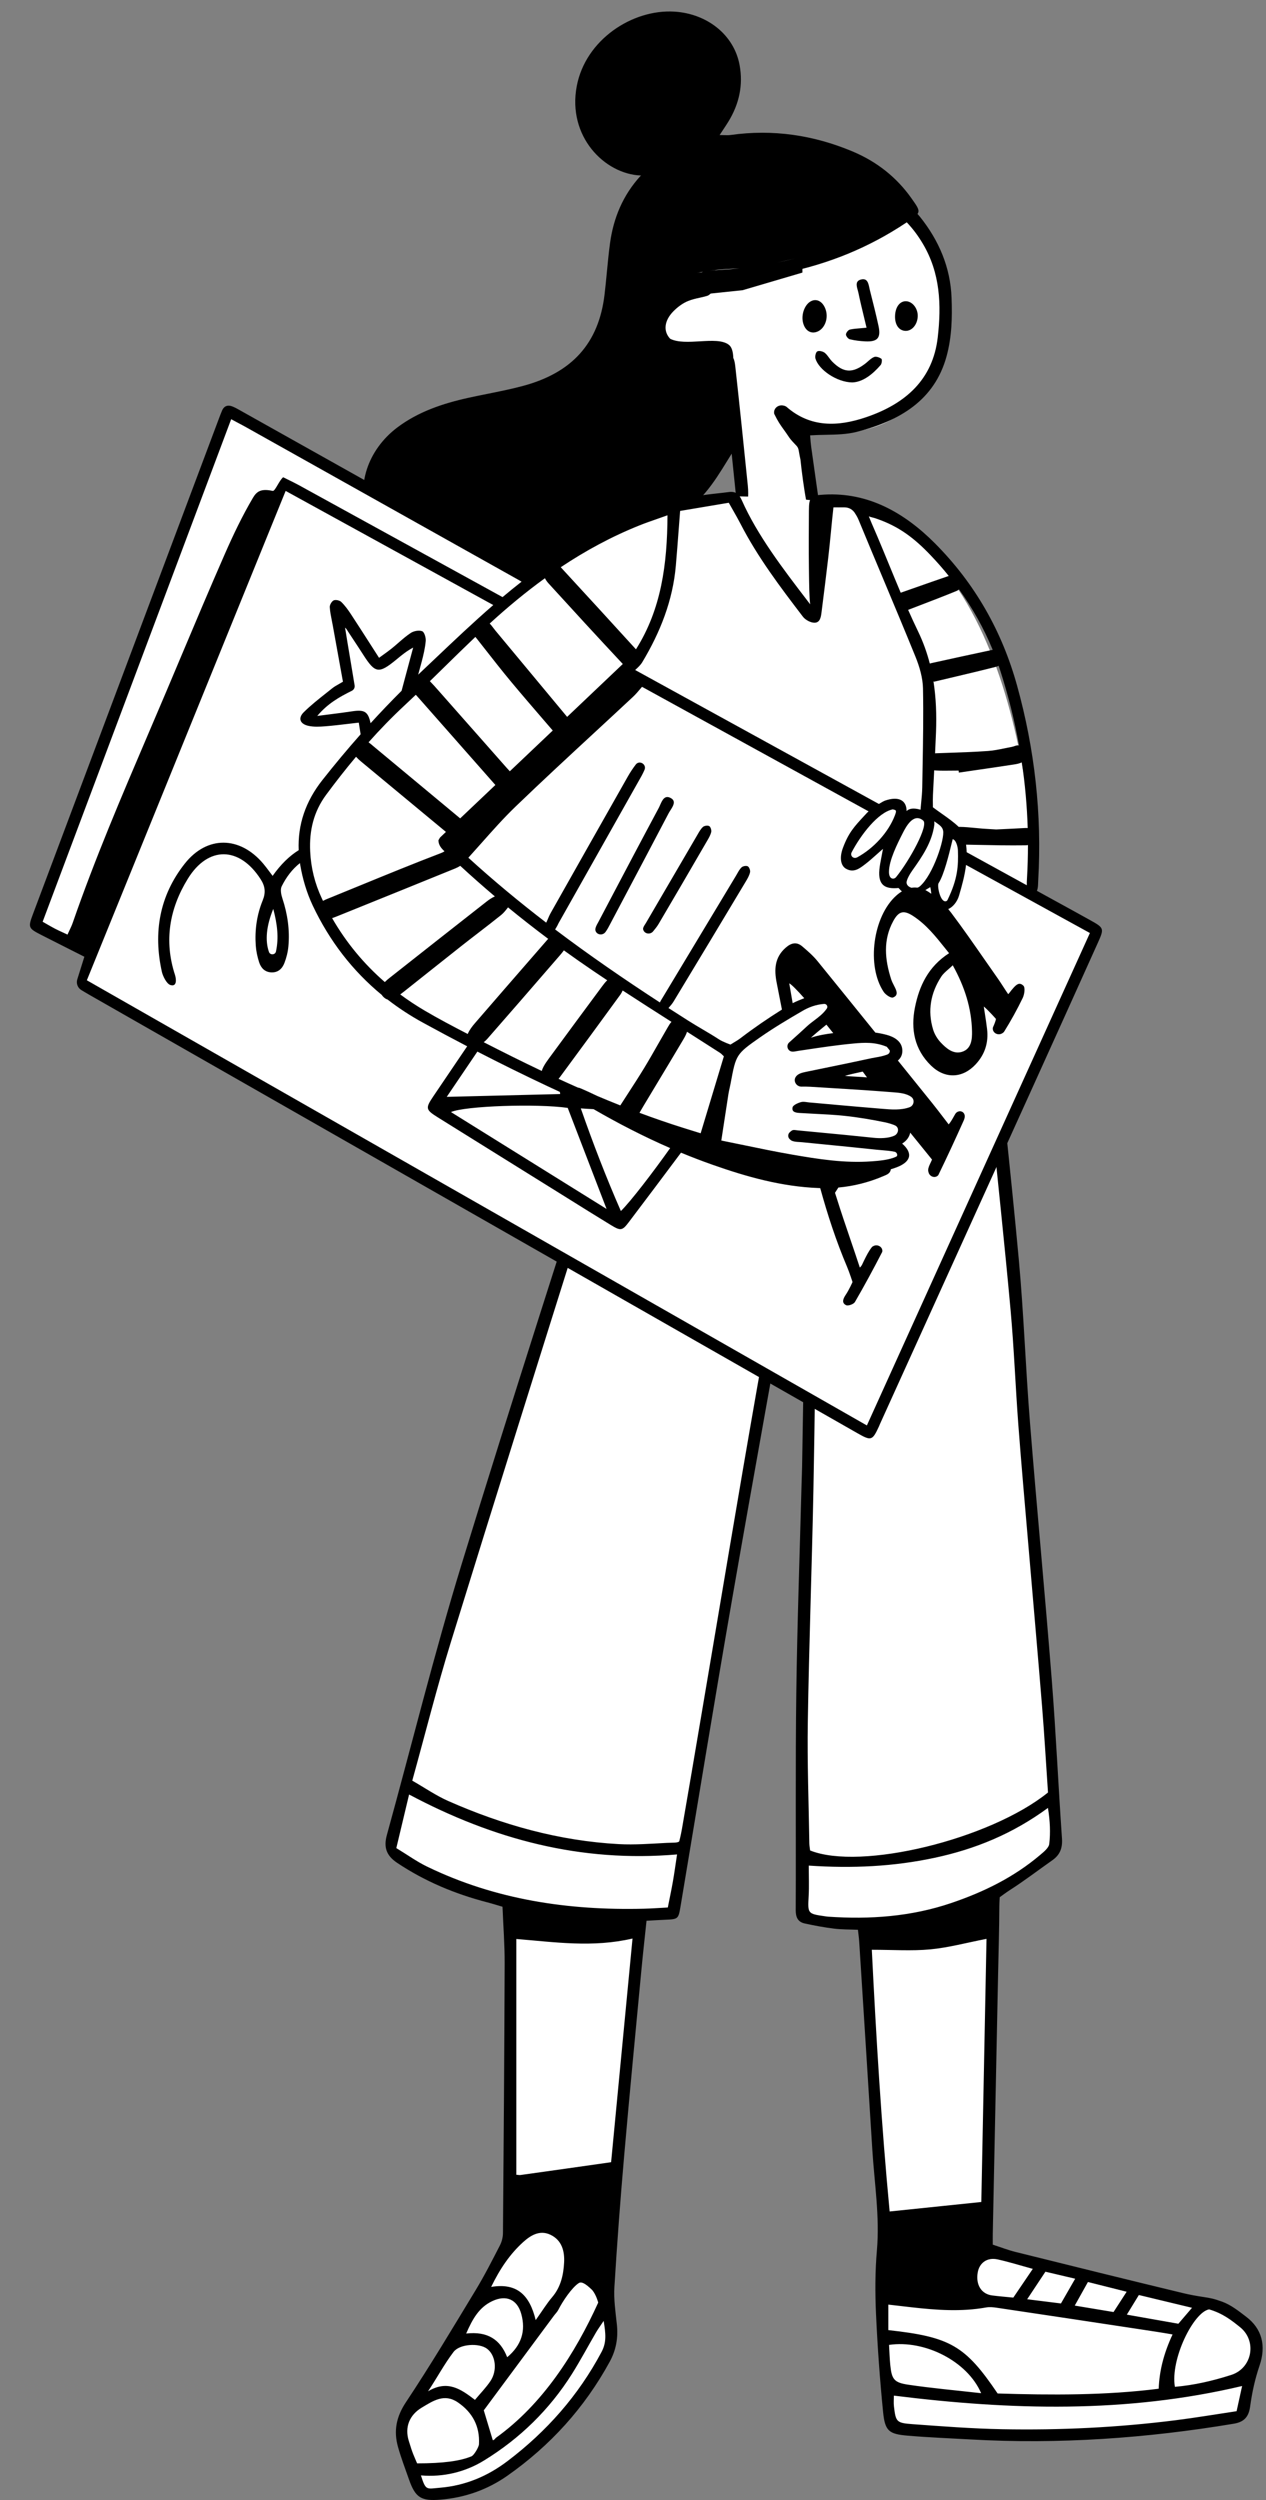 <?xml version="1.0" encoding="UTF-8"?> <svg xmlns="http://www.w3.org/2000/svg" xmlns:xlink="http://www.w3.org/1999/xlink" viewBox="21.629 12.012 480.645 948.988" fill="none" overflow="visible" width="480.645px" height="948.988px"><rect x="21.629" y="12.012" width="480.645" height="948.988" fill="#808080" stroke="none"/><g id="Master/Character/Standing"><g id="Bottom/Standing" transform="translate(39 389) scale(1 1)"><g id="Bottom/Standing/Short pants"><path id="Fill" fill-rule="evenodd" clip-rule="evenodd" d="M230.43 -7.081L203.423 78.457L179.429 155.105L150.739 250.233L135.458 304.148L131 322.274L132.924 327.458L176.724 345.618L175.985 403.696V447.088V473.939L137.091 538.393L134.375 546.648L142.277 570L157.67 569.221L193.035 545.622L214.068 515.939V499.117L215.585 464.473L225.787 351.147L237.9 348.896L256.815 239.09L280.355 106.656L287.174 70.574L290.606 72.578V102.196L287.174 350.131L311.921 354.026L314.65 417.376L318.985 475.686L318.022 502.345L320.209 543.242L332.311 545.126L390.794 547.531L454.404 539.962L461 514.258L455.939 505.741L432.921 495.095L391.654 485.26L357.254 476.745L358.779 424.326L359.618 341.424L384.712 323.117L378.685 250.233L369.163 136.362L357.254 -7.081C357.254 -7.081 310.985 -8 287.174 -8C263.364 -8 230.43 -7.081 230.43 -7.081Z" fill="white"></path><path id="Stroke" fill-rule="evenodd" clip-rule="evenodd" d="M379.53 485.337C377.238 488.794 375.131 491.974 372.599 495.796C377.443 496.399 381.268 496.876 385.427 497.394C387.204 494.301 388.895 491.358 390.827 487.997C386.526 486.985 383.108 486.18 379.53 485.337V485.337ZM410.373 492.946C404.868 491.562 400.38 490.433 395.668 489.248C393.902 492.409 392.407 495.088 390.666 498.203C396.142 499.111 400.744 499.875 405.391 500.647C407.028 498.117 408.441 495.931 410.373 492.946V492.946ZM435.185 499.036C427.963 497.3 421.556 495.76 415.007 494.186C413.466 496.7 412.125 498.889 410.442 501.636C417.45 502.874 423.717 503.981 430.004 505.091C431.66 503.157 433.111 501.46 435.185 499.036V499.036ZM374.739 484.263C369.696 482.888 365.558 481.581 361.335 480.662C357.44 479.813 354.464 481.952 353.83 485.625C353.023 490.294 355.206 493.824 359.305 494.351C361.909 494.685 364.529 494.891 367.338 495.174C369.724 491.658 372.026 488.262 374.739 484.263V484.263ZM159.617 508.815C167.733 507.881 172.565 511.07 175.187 517.803C180.605 513.276 182.312 507.807 180.532 501.387C178.986 495.809 174.77 494.033 169.535 496.495C164.593 498.82 162.091 503.112 159.617 508.815V508.815ZM162.947 533.991C164.974 531.566 167.106 529.393 168.787 526.918C171.563 522.833 170.822 517.01 167.495 514.55C164.497 512.331 157.156 512.721 154.818 515.793C151.233 520.506 148.439 525.817 145.131 530.74C152.561 526.292 157.634 529.928 162.947 533.991V533.991ZM355.132 531.457C349.895 519.319 333.761 511.144 320.163 513.118C320.311 515.636 320.37 518.223 320.632 520.79C321.174 526.105 322.006 527.418 327.39 528.223C336.325 529.557 345.343 530.347 355.132 531.457V531.457ZM142.437 562.658C144.316 568.604 144.546 567.773 149.731 567.338C159.291 566.536 167.758 562.954 175.304 557.234C190.156 545.977 202.221 532.335 211.007 515.801C212.987 512.078 212.583 508.791 211.811 504.007C210.434 506.083 209.595 507.22 208.888 508.434C205.838 513.67 202.997 519.032 199.769 524.155C191.244 537.681 180.05 548.61 166.433 556.981C159.164 561.45 150.883 563.379 142.437 562.658V562.658ZM186.012 503.711C188.575 500.104 190.23 497.385 192.27 494.993C195.541 491.157 196.546 486.555 196.796 481.842C197.022 477.564 195.967 473.381 191.594 471.305C187.526 469.374 184.025 471.589 181.267 474.084C176.213 478.656 172.418 484.276 169.1 491.113C178.746 489.517 183.654 493.99 186.012 503.711V503.711ZM140.99 558.094C150.883 558.094 157.337 557.214 161.655 555.407C162.578 555.022 164.417 551.926 164.476 550.83C164.839 544.056 162.051 538.748 156.431 534.923C151.285 531.421 147.001 534.402 142.8 536.903C137.993 539.763 136.281 544.395 137.787 549.424C139.329 554.578 139.82 555.277 140.99 558.094V558.094ZM441.678 499.639C435.792 500.647 426.91 518.511 428.683 529.04C435.994 528.412 443.069 526.764 450.077 524.521C458.058 521.966 459.953 511.645 453.428 506.397C450.232 503.826 446.933 501.183 441.678 499.639V499.639ZM169.727 549.324C170.361 549.229 170.678 548.559 170.944 548.368C188.652 535.663 200.938 516.44 209.747 497.061C209.747 497.061 209.013 494.146 207.47 492.303C204.757 489.672 203.332 489.017 202.338 489.672C199.716 491.399 196.267 496.518 194.614 499.785C194.193 500.617 193.477 501.299 192.913 502.06C184.002 514.077 175.093 526.098 166.299 537.962C167.382 541.45 168.574 545.609 169.727 549.324V549.324ZM454.203 528.726C410.085 539.182 366.239 537.885 321.998 532.375C321.998 533.563 321.849 535.053 322.024 536.503C322.718 542.305 322.963 542.763 328.992 543.204C340.338 544.034 351.701 544.907 363.069 545.124C385.096 545.543 407.079 544.479 428.952 541.721C436.628 540.753 444.262 539.462 452.11 538.29C452.875 534.793 453.541 531.751 454.203 528.726V528.726ZM289.68 331.181C289.68 335.206 289.844 338.949 289.645 342.675C289.282 349.462 289.192 349.458 295.947 350.433C296.322 350.487 296.699 350.545 297.078 350.572C312.933 351.663 328.526 350.55 343.708 345.414C356.04 341.243 367.549 335.611 377.519 327.148C378.916 325.962 380.817 324.455 380.991 322.927C381.468 318.739 381.315 314.446 380.49 309.282C367.023 319.175 352.76 324.964 337.377 328.243C321.887 331.543 306.259 332.311 289.68 331.181V331.181ZM133.094 324.538C137.314 327.102 140.864 329.669 144.749 331.553C170.752 344.162 198.456 348.258 227.077 347.549C230.063 347.475 233.045 347.248 236.168 347.087C236.875 343.497 237.55 340.363 238.1 337.207C238.666 333.956 239.108 330.684 239.677 326.944C203.148 330.083 169.971 321.219 137.941 304.197C136.39 310.706 134.832 317.244 133.094 324.538V324.538ZM319.892 507.509C343.434 510.102 349.082 513.389 361.382 531.561C381.751 532.198 402.353 532.312 422.532 529.759C422.813 522.68 424.543 516.178 427.802 509.153C423.923 508.467 419.348 507.786 415.615 507.217C397.422 504.451 379.222 501.719 361.019 499.01C359.714 498.816 358.325 498.673 357.046 498.904C347.593 500.609 338.16 499.912 328.722 498.843C325.806 498.513 322.89 498.171 319.892 497.825V507.509ZM214.64 443.773C217.32 415.792 220.017 387.608 222.769 358.865C207.675 362.394 193.223 360.226 178.652 359.04V448.541C179.936 448.679 179.936 448.679 180.435 448.61C191.679 447.046 202.916 445.44 214.64 443.773V443.773ZM313.619 363.131C315.286 396.619 317.252 429.487 320.388 462.48C332.388 461.237 343.6 460.074 355.193 458.873C355.857 425.3 356.511 392.168 357.165 358.992C349.514 360.475 342.709 362.334 335.791 362.983C328.696 363.649 321.49 363.131 313.619 363.131V363.131ZM152.78 306.649C173.417 315.777 194.916 321.794 217.553 323.027C223.597 323.357 229.698 322.871 235.763 322.56C238.013 322.444 240.148 322.614 240.523 321.929C240.523 321.929 241.112 319.674 241.534 317.253C244.009 303.072 246.389 288.875 248.8 274.685C255.905 232.854 262.829 190.994 270.169 149.206C275.313 119.922 281.015 90.734 286.489 61.507C287.185 57.784 288.145 54.108 288.73 50.371C288.913 49.203 289.591 46.447 289.591 46.447C289.591 46.447 291.412 45.84 292.783 45.519C295.912 44.785 299.039 43.858 302.217 43.557C306.188 43.182 307.488 44.885 306.547 48.649C306.182 50.11 305.549 51.508 304.979 52.912C303.981 55.368 302.927 57.803 301.915 60.255C299.036 67.226 295.148 73.981 293.581 81.235C292.046 88.337 292.796 95.947 292.684 103.335C292.254 131.761 292.012 160.189 291.448 188.612C290.863 217.975 289.787 247.328 289.318 276.693C289.073 292.036 289.664 307.392 289.898 322.74C289.912 323.669 290.097 324.595 290.193 325.434C309.331 333.165 358.364 321.298 380.507 303.433C379.786 292.823 379.159 281.867 378.272 270.933C376.635 250.726 374.838 230.534 373.124 210.335C371.81 194.853 370.417 179.378 369.251 163.887C368.157 149.341 367.611 134.748 366.296 120.225C364.059 95.512 361.377 70.839 358.941 46.144C357.528 31.817 355.489 10.408 354.149 -3.927C354.078 -4.68 353.863 -5.545 354.139 -6.172C354.47 -6.924 355.217 -7.941 355.857 -7.996C356.564 -8.058 357.666 -7.324 358.032 -6.637C358.536 -5.689 358.59 -4.47 358.706 -3.353C362.071 29.059 366.43 68.518 369.411 100.964C371.3 121.523 372.006 142.187 373.649 162.771C376.257 195.446 379.371 228.081 381.946 260.757C383.524 280.774 384.419 300.844 385.813 320.877C386.066 324.508 385.071 327.105 382.163 329.148C376.739 332.958 371.469 337.005 365.888 340.568C364.691 341.334 362.178 343.192 362.178 343.192C362.178 343.192 362.04 345.242 362.032 346.823C361.994 355.349 361.737 363.875 361.561 372.4C360.889 405.177 360.214 437.955 359.544 470.732C359.517 472.034 359.54 473.338 359.54 475.074C362.546 476.046 365.347 477.136 368.239 477.856C389.415 483.124 410.6 488.356 431.812 493.476C434.383 494.095 436.987 494.562 439.576 494.948C442.138 495.329 443.499 495.587 446.585 496.703C449.988 497.933 452.896 500.27 455.777 502.461C461.722 506.981 463.43 513.397 460.803 521.05C459.077 526.08 457.964 531.283 457.246 536.551C456.686 540.657 454.767 542.414 451.028 543.039C417.942 548.558 384.676 550.915 351.149 549.012C343.187 548.561 335.213 548.256 327.271 547.579C320.133 546.972 318.623 545.851 317.905 538.647C316.671 526.258 315.781 513.822 315.215 501.385C314.85 493.347 314.857 485.286 315.551 477.271C316.67 464.355 314.592 451.649 313.801 438.86C312.177 412.575 310.497 386.293 308.83 360.01C308.747 358.713 308.556 357.421 308.352 355.543C305.238 355.411 302.241 355.47 299.298 355.107C295.554 354.646 291.825 353.957 288.139 353.147C285.551 352.577 284.718 350.803 284.731 348.075C284.857 320.6 284.587 293.119 284.95 265.646C285.3 239.122 286.262 212.606 286.957 186.086C287.013 184.003 287.113 181.92 287.148 179.836C287.673 148.761 288.193 117.686 288.704 86.611C288.744 84.157 288.709 81.701 287.803 79.043C287.345 80.996 286.796 82.933 286.443 84.904C277.809 133.193 269.039 181.459 260.628 229.787C253.875 268.6 247.56 307.49 241.052 346.345C240.183 351.533 240.19 351.523 235.06 351.741C232.818 351.836 230.579 351.983 228.085 352.121C227.417 358.501 226.737 364.505 226.17 370.521C223.949 394.101 221.656 417.674 219.602 441.27C218.157 457.873 216.907 474.497 215.891 491.133C215.604 495.815 216.306 500.583 216.818 505.283C217.371 510.351 216.572 515.009 214.103 519.527C204.563 536.988 191.554 551.342 175.3 562.758C167.702 568.094 159.176 571.107 149.866 571.871C142.56 572.471 140.35 571.149 137.935 564.293C136.488 560.188 134.939 556.108 133.753 551.928C132.02 545.815 133.037 540.449 136.766 534.846C146.002 520.968 154.552 506.628 163.198 492.366C166.529 486.874 169.451 481.128 172.395 475.413C173.163 473.923 173.573 472.274 173.585 470.598C173.862 436.484 174.112 402.369 174.227 368.254C174.25 361.26 173.71 354.264 173.411 346.804C171.542 346.259 169.613 345.643 167.655 345.135C155.441 341.96 143.968 337.19 133.421 330.145C129.256 327.364 128.236 324.179 129.519 319.531C138.939 285.395 147.415 250.975 157.781 217.131C177.301 153.389 197.896 89.974 218.033 26.421C221.235 16.314 224.384 6.19 227.554 -3.927C227.781 -4.65 227.811 -5.516 228.245 -6.075C228.296 -6.139 228.348 -6.203 228.402 -6.264C229.507 -7.535 231.672 -7.297 232.278 -5.727C232.353 -5.532 232.391 -5.342 232.376 -5.154C232.197 -2.92 231.515 -0.699 230.827 1.46C222.274 28.352 213.583 55.2 205.123 82.12C187.918 136.864 170.705 191.604 153.778 246.433C148.533 263.425 144.202 280.699 139.149 298.937C143.936 301.676 148.161 304.606 152.78 306.649Z" fill="black"></path></g></g><g id="Head" transform="translate(195 0) scale(1 1)"><g id="Head/Bun"><path id="Path" fill-rule="evenodd" clip-rule="evenodd" d="M129.239 93.493C142.892 90.289 157.198 90.289 172.156 93.493C185.166 111.202 187.458 131.64 179.031 154.807C173.04 171.277 157.11 178.47 131.24 176.386L130.453 176.32L132.333 195.087C134.483 197.839 135.794 201.492 135.794 205.5C135.794 214.06 129.816 221 122.442 221C115.068 221 109.09 214.06 109.09 205.5C109.09 204.604 109.156 203.726 109.281 202.871L107.465 202.741L107.233 199.905C104.736 169.756 102.361 153.343 100.108 150.664C82.166 150.762 74.754 140.967 76.169 134.356C77.585 127.744 83.816 129.38 90.766 124.029L92.228 122.187C107.56 102.801 109.374 98.155 129.239 93.493Z" fill="white"></path><path id="Stroke" fill-rule="evenodd" clip-rule="evenodd" d="M45.599 44.704C48.933 27.098 66.665 15.482 82.595 16.422C95.001 17.154 105.277 25.164 107.41 36.655C108.832 44.316 107.272 51.489 103.149 58.203C102.514 59.237 101.84 60.251 101.074 61.403L101.073 61.405C100.686 61.986 100.276 62.603 99.836 63.276C100.418 63.276 100.948 63.293 101.439 63.309C102.395 63.339 103.21 63.366 104.002 63.254C120.086 60.986 135.479 63.297 150.227 69.469C159.511 73.353 167.013 79.293 172.651 87.261L172.752 87.404C174.577 89.984 175.508 91.299 175.313 92.418C175.265 92.693 175.148 92.956 174.961 93.223C175.327 93.623 175.642 93.983 175.883 94.285C183.169 103.379 187.461 113.571 187.894 125.042C188.177 132.511 188.004 139.913 186.005 147.241C181.452 163.942 168.22 171.787 151.846 175.956C148.135 176.901 144.17 176.98 140.059 177.063H140.059C138.133 177.102 136.174 177.141 134.194 177.271C134.225 177.615 134.254 177.995 134.284 178.4L134.284 178.401L134.284 178.402C134.357 179.37 134.441 180.478 134.592 181.578C135.214 186.101 135.858 190.621 136.503 195.141C136.778 197.077 137.054 199.013 137.329 200.95C137.368 201.237 137.395 201.525 137.408 201.815C137.479 203.433 137.492 205.27 135.217 205.236C134.348 205.223 132.975 203.416 132.757 202.274C131.869 197.625 131.009 191.158 130.525 186.456C130.259 185.293 130.116 184.45 130.006 183.801C129.75 182.294 129.672 181.832 128.641 180.821C128.129 180.319 126.737 178.788 126.347 178.2C125.426 176.81 124.719 175.827 124.108 174.977C122.861 173.245 122.014 172.068 120.572 169.123C120.521 168.905 120.504 168.68 120.513 168.45C120.579 166.799 122.195 165.621 123.933 165.936C124.468 166.032 124.94 166.19 125.277 166.483C134.365 174.408 144.824 173.98 155.366 170.414C170.545 165.281 180.811 155.987 182.645 140.113C184.073 127.77 183.616 115.696 177.018 104.576C175.273 101.634 173.391 99.055 170.887 96.402L170.777 96.475L170.643 96.565C156.653 105.907 141.195 112.257 124.442 115.633C118.163 116.898 111.766 117.659 105.372 118.42L105.372 118.42L105.371 118.42L105.371 118.42L105.371 118.42C103.256 118.672 101.141 118.923 99.031 119.193C97.319 119.412 95.467 119.388 93.812 118.992C92.972 118.791 91.927 117.516 91.915 116.715C91.909 116.248 92.744 115.505 93.532 115.141C86.789 116.323 80.681 118.755 79.004 124.224C78.648 125.386 78.353 126.472 78.115 127.488C79.409 126.126 80.995 124.922 82.77 123.871C85.35 122.346 88.336 121.365 91.256 120.406C91.436 120.347 91.616 120.288 91.796 120.229C92.987 119.838 94.55 119.916 95.769 120.283C96.658 120.55 97.108 121.477 97.102 122.194C97.095 122.905 95.999 124.061 95.1 124.329C94.079 124.632 93.115 124.845 92.169 125.054C90.746 125.368 89.367 125.673 87.905 126.261C85.828 127.096 83.888 128.56 82.332 130.129C78.746 133.747 78.384 137.793 81.075 140.617C83.996 142.072 88.237 141.823 92.355 141.58C96.76 141.321 101.022 141.07 103.374 142.924C104.539 143.842 104.947 145.709 105.037 147.907C105.428 148.678 105.639 149.743 105.806 151.255C107.469 166.274 109.014 181.305 110.543 196.336C110.745 198.317 110.749 200.347 110.517 202.32C110.441 202.972 109.367 203.947 108.683 203.997C107.95 204.05 106.725 203.34 106.457 202.693C106.112 201.862 106.057 200.923 106.003 199.988C105.983 199.639 105.963 199.29 105.927 198.947C105.546 195.242 105.165 191.538 104.784 187.833C104.66 186.627 104.536 185.422 104.412 184.216C104.304 184.401 104.193 184.584 104.08 184.765C103.648 185.459 103.218 186.156 102.788 186.854C100.2 191.05 97.597 195.271 94.404 199.038C80.826 215.053 69.087 220.548 52.045 228.526L52.044 228.526L52.04 228.528C48.634 230.123 45.016 231.816 41.129 233.713C32.906 237.726 17.993 241.986 8.544 241.294C5.271 241.055 1.871 240.716 -1.176 239.673C-15.358 234.82 -27.938 221.512 -33.447 208.6C-38.508 196.734 -33.735 182.726 -22.546 174.289C-14.629 168.32 -5.317 165.176 4.443 163.025C6.873 162.489 9.315 161.997 11.758 161.506L11.758 161.506L11.759 161.506L11.76 161.505C16.176 160.616 20.592 159.728 24.93 158.578C43.884 153.556 53.938 142.278 56.139 123.907C56.48 121.059 56.753 118.204 57.027 115.35L57.027 115.349L57.027 115.349L57.027 115.349V115.349C57.378 111.683 57.73 108.017 58.224 104.367C59.516 94.824 63.09 86.119 69.875 78.716C69.316 79.461 70.527 78.007 69.951 78.633L69.875 78.716C69.894 78.691 69.915 78.663 69.938 78.633C56.123 78.097 41.987 63.782 45.599 44.704ZM128.411 110.142C125.946 110.729 123.621 111.251 121.522 111.703C123.839 111.236 126.135 110.716 128.411 110.142ZM106.384 113.933L106.371 113.934L106.366 113.934C103.276 114.096 99.701 114.283 96.166 114.742C97.77 114.601 99.379 114.494 100.987 114.386L100.988 114.386C103.12 114.244 105.253 114.102 107.375 113.881C107.051 113.898 106.721 113.915 106.384 113.933Z" fill="black"></path><path id="Path 15" fill-rule="evenodd" clip-rule="evenodd" d="M114.556 115.488H84.31L76 126.623L78.467 128.855L90.766 124.029L108.557 122.171L131.268 115.488V112.539L114.556 115.488Z" fill="black"></path></g></g><g id="Body" transform="translate(28 114) scale(1 1)"><g id="Body/Drawings"><path id="Fill" fill-rule="evenodd" clip-rule="evenodd" d="M80.907 55L8 246.958L18.335 256.048L28.019 260.217L25.015 270.523L322.094 442L409 252.659L386.67 237.795C386.67 237.795 386.67 109.476 316.807 90.216C305.284 87.04 276.481 86.35 267.585 86.35C243.247 86.35 196.515 119.077 196.515 119.077L80.907 55Z" fill="white"></path><path id="Stroke" fill-rule="evenodd" clip-rule="evenodd" d="M407.328 247.19C403.181 244.881 399.019 242.598 394.857 240.315C393.449 239.542 392.04 238.769 390.632 237.996C389.516 237.383 388.401 236.77 387.286 236.157C387.336 236.075 387.375 235.994 387.401 235.915C387.7 235.018 387.731 234.026 387.762 233.042C387.771 232.744 387.78 232.447 387.797 232.153C389.228 207.105 386.483 182.5 379.79 158.34C374.055 137.631 363.762 119.494 348.567 104.242C336.891 92.523 323.17 84.844 306.629 85.757C301.407 86.046 300.767 86.485 300.733 91.956C300.694 98.299 300.644 106.96 300.733 113.305C300.74 113.818 300.747 114.382 300.754 114.98C300.807 119.276 300.882 125.356 301.226 127.419C300.861 126.941 300.495 126.463 300.128 125.983C290.857 113.873 281.158 101.205 275.25 87.877C274.175 85.453 272.826 84.461 270.318 84.792C268.916 84.978 267.507 85.133 266.099 85.289C263.173 85.612 260.247 85.936 257.376 86.528C236.406 90.86 217.696 100.23 200.273 112.424C198.656 113.556 197.058 114.712 195.48 115.889C194.855 115.44 194.155 115.064 193.461 114.691L193.461 114.691C193.199 114.55 192.938 114.41 192.682 114.267C157.057 94.29 121.428 74.323 85.797 54.358C85.553 54.221 85.309 54.081 85.064 53.942C84.046 53.361 83.024 52.778 81.946 52.336C80.201 51.62 78.725 52.008 77.926 53.89C77.499 54.891 77.115 55.91 76.732 56.928L74.871 61.887L74.844 61.957C51.943 122.958 29.041 183.959 6.151 244.965C4.227 250.095 4.362 250.386 9.296 252.906C12.912 254.752 16.537 256.582 20.297 258.479L20.313 258.487L20.327 258.494L20.331 258.496C22.074 259.375 23.846 260.269 25.66 261.187C25.182 262.71 24.721 264.184 24.262 265.648L24.226 265.764L24.216 265.797C23.801 267.12 23.389 268.435 22.971 269.772C22.485 271.322 23.125 273.003 24.517 273.841C25.663 274.531 26.767 275.192 27.884 275.829C87.299 309.745 146.716 343.655 206.134 377.565L226.541 389.212C233.662 393.276 240.783 397.341 247.904 401.406C271.684 414.981 295.465 428.556 319.258 442.108C324.415 445.046 324.841 444.844 327.322 439.493C327.402 439.321 327.473 439.145 327.544 438.968C327.608 438.808 327.673 438.647 327.745 438.489C333.912 424.888 340.08 411.287 346.248 397.686L346.328 397.51C358.947 369.686 371.566 341.862 384.177 314.033C392.941 294.693 401.683 275.343 410.396 255.98C412.923 250.367 412.856 250.268 407.328 247.19ZM191.645 118.817C191.506 118.736 191.369 118.654 191.231 118.573C190.934 118.396 190.637 118.22 190.339 118.053C173.157 108.427 155.977 98.8 138.797 89.173C121.614 79.544 104.43 69.915 87.246 60.288C86.1 59.646 84.939 59.031 83.599 58.322L83.599 58.322L83.598 58.321L83.598 58.321L83.598 58.321C82.916 57.96 82.189 57.575 81.393 57.149C62.071 108.646 42.829 159.929 23.496 211.453L9.82 247.901C10.331 248.19 10.825 248.475 11.309 248.754L11.309 248.754C12.408 249.387 13.454 249.991 14.525 250.547C15.496 251.052 16.492 251.508 17.606 252.018L17.608 252.019L17.608 252.019C18.129 252.258 18.675 252.508 19.257 252.781C19.496 252.246 19.737 251.739 19.97 251.246L19.97 251.245L19.97 251.245C20.453 250.226 20.905 249.273 21.249 248.282C29.667 223.971 39.766 200.34 49.865 176.709L49.865 176.709C52.173 171.309 54.481 165.908 56.769 160.499C58.596 156.181 60.415 151.859 62.235 147.538C67.743 134.458 73.25 121.378 78.953 108.384C82.16 101.077 85.599 93.858 89.656 86.986C91.058 84.612 92.663 83.371 97.149 84.36C97.641 84.468 98.28 83.379 99.011 82.132C99.657 81.029 100.376 79.802 101.131 79.17C101.714 79.463 102.319 79.759 102.936 80.061C104.31 80.732 105.744 81.433 107.143 82.201C124.338 91.649 141.532 101.099 158.726 110.549C167.293 115.258 175.861 119.966 184.428 124.675C186.798 122.681 189.2 120.726 191.645 118.817ZM180.904 127.685L102.078 84.36L96.745 97.485C73.254 155.301 49.975 212.595 26.603 270.12L192.495 364.781L322.746 439.104C351.093 376.523 379.16 314.56 407.416 252.182C399.46 247.81 391.506 243.438 383.553 239.067C375.832 234.823 368.112 230.579 360.392 226.336C359.925 230.27 358.86 234.135 357.735 237.97C357.027 240.382 355.366 242.345 353.631 243.098C354.015 243.549 354.384 244.009 354.736 244.476C359.167 250.37 363.38 256.429 367.592 262.488C369.256 264.88 370.919 267.272 372.595 269.654C373.149 270.441 373.797 271.443 374.458 272.463L374.459 272.466C375.124 273.493 375.8 274.538 376.403 275.399C376.606 275.201 376.758 275.024 376.884 274.857C377.399 274.175 377.919 273.495 378.506 272.873C379.557 271.762 380.653 270.708 382.172 272.18C382.927 272.912 382.56 275.499 381.903 276.852C379.794 281.212 377.44 285.471 374.879 289.581C374.663 289.925 374.3 290.179 373.864 290.388C372.376 291.1 370.521 290.082 370.547 288.433C370.55 288.215 370.587 288.014 370.671 287.837C371.027 287.081 371.713 285.397 371.74 284.778C371.74 284.778 369.116 281.764 367.13 280.071C367.26 280.956 367.398 281.841 367.535 282.725C367.841 284.695 368.147 286.664 368.379 288.643C368.977 293.747 367.579 298.235 364.044 302.033C359.048 307.399 352.392 307.641 347.096 302.5C340.784 296.37 339.361 288.66 340.99 280.462C342.611 272.31 346.015 264.957 353.954 259.841C353.466 259.236 352.982 258.63 352.5 258.025C348.841 253.44 345.25 248.94 340.303 245.719C336.711 243.38 334.811 243.874 332.755 247.653C328.848 254.824 329.564 262.241 331.943 269.673C332.219 270.535 332.64 271.356 333.056 272.167L333.056 272.168L333.135 272.322C333.952 273.921 334.921 275.82 332.67 276.654C331.838 276.961 329.86 275.622 329.138 274.544C322.5 264.645 325.058 245.775 333.959 237.926C334.648 237.318 335.352 236.795 336.069 236.364C335.975 236.306 335.883 236.244 335.793 236.178C335.72 236.125 335.489 235.868 335.262 235.617C335.02 235.348 334.783 235.086 334.755 235.089C329.715 235.567 326.946 234.127 327.487 228.155C327.626 226.625 327.922 225.109 328.277 223.291C328.458 222.363 328.655 221.356 328.854 220.228C327.987 220.983 327.203 221.685 326.468 222.343C324.94 223.71 323.625 224.887 322.228 225.955C322.16 226.008 322.091 226.06 322.023 226.112C319.935 227.714 317.723 229.412 314.849 227.8C312.783 226.644 312.265 223.59 313.664 219.833C315.804 214.095 317.973 211.758 321.77 207.667C322.094 207.318 322.43 206.955 322.779 206.577C322.925 206.419 323.137 206.224 323.397 206.003C298.659 192.406 273.918 178.808 249.16 165.2L244.082 162.409L241.208 160.829L237.377 158.724C237.195 158.938 237.017 159.149 236.841 159.358L236.839 159.361L236.839 159.361L236.838 159.362C235.876 160.504 234.976 161.572 233.963 162.519C229.026 167.131 224.065 171.719 219.104 176.307L219.101 176.31C209.132 185.529 199.164 194.748 189.387 204.166C184.812 208.574 180.584 213.339 176.354 218.106L176.354 218.106C174.725 219.942 173.095 221.779 171.446 223.595C180.956 232.271 190.838 240.448 201 248.25C201.033 248.182 201.065 248.114 201.098 248.047C201.212 247.81 201.324 247.577 201.418 247.352C201.823 246.375 202.235 245.401 202.755 244.48C212.482 227.24 222.218 210.004 231.983 192.785C232.874 191.212 233.884 189.693 234.978 188.256L235.008 188.219C236.403 186.418 239.231 188.163 238.317 190.248C237.978 191.021 237.613 191.81 237.189 192.564C229.547 206.153 221.886 219.732 214.226 233.311L214.22 233.322C211.379 238.358 208.539 243.394 205.699 248.43C205.614 248.58 205.543 248.738 205.472 248.896L205.472 248.896C205.394 249.07 205.316 249.243 205.22 249.406C205.132 249.555 205.044 249.71 204.956 249.867C204.772 250.192 204.585 250.524 204.379 250.822C217.268 260.556 230.586 269.713 244.151 278.538C244.394 278.012 244.714 277.497 245.027 276.992C245.133 276.821 245.239 276.65 245.34 276.481C254.574 261.111 263.825 245.751 273.078 230.392C273.235 230.13 273.387 229.861 273.539 229.591C274.016 228.746 274.495 227.897 275.166 227.255C275.672 226.772 276.972 226.541 277.535 226.863C278.094 227.183 278.541 228.409 278.394 229.102C278.138 230.304 277.477 231.455 276.83 232.534C267.703 247.758 258.57 262.977 249.375 278.158C248.852 279.02 248.186 279.797 247.421 280.657C249.935 282.278 252.457 283.889 254.986 285.491C256.726 286.593 258.5 287.641 260.274 288.689C262.41 289.95 264.545 291.211 266.619 292.566C268.128 293.551 270.967 294.529 270.967 294.529C271.35 294.274 271.773 294.023 272.225 293.753C273.043 293.267 273.957 292.723 274.905 291.998C279.916 288.168 285.148 284.596 290.497 281.239C289.839 277.848 289.177 274.458 288.504 271.07C287.511 266.067 287.697 261.434 291.951 257.726C294.024 255.918 296.061 255.435 298.19 257.237C300.259 258.989 302.342 260.805 304.042 262.898C311.364 271.909 318.666 280.938 325.959 289.973C327.372 290.171 328.782 290.448 330.187 290.819C332.984 291.558 336.139 293.228 336.213 296.764C336.249 298.488 335.561 299.696 334.518 300.585C338.895 306.014 343.272 311.442 347.648 316.871C348.959 318.497 350.5 320.516 352.03 322.52L352.031 322.521L352.031 322.521L352.034 322.525C352.629 323.303 353.221 324.079 353.798 324.829C354.578 323.922 355.157 322.888 355.709 321.903C355.913 321.54 356.113 321.183 356.318 320.842C356.952 319.788 358.447 319.474 359.328 320.332C360.086 321.069 360.046 322.156 359.512 323.347C356.415 330.255 353.245 337.134 349.935 343.942C349.86 344.097 349.743 344.231 349.596 344.349C348.43 345.291 346.676 344.614 346.202 343.193C346.076 342.816 346 342.441 346.019 342.071C346.065 341.198 346.474 340.343 346.906 339.439C347.101 339.031 347.301 338.613 347.475 338.179L344.697 334.748C342.869 332.489 341.042 330.232 339.201 327.958C338.87 329.546 337.914 331.017 336.135 332.106C340.474 335.906 339.335 339.155 333.894 341.175C333.216 341.427 332.524 341.653 331.821 341.854C331.69 343.365 330.426 343.882 329.149 344.405L329.148 344.405L329.139 344.409L329.13 344.413C329.064 344.44 328.999 344.467 328.933 344.494C328.867 344.521 328.801 344.548 328.736 344.576C323.289 346.878 317.686 348.273 311.921 348.794L311.73 349.092L311.616 349.27C311.343 349.697 310.639 350.788 310.639 350.788C310.639 350.788 311.176 352.439 311.374 353.074C312.9 357.974 314.699 363.255 316.473 368.461L316.473 368.461L316.474 368.464L316.483 368.492L316.484 368.495L316.485 368.496L316.492 368.517L316.495 368.525C317.725 372.138 318.943 375.713 320.049 379.101C320.127 379.341 320.817 378.284 320.837 378.245C320.876 378.168 320.915 378.09 320.954 378.011C321.067 377.782 321.175 377.551 321.283 377.319C321.388 377.092 321.494 376.864 321.605 376.639L321.711 376.425C322.546 374.733 323.406 372.989 324.575 371.502C324.784 371.223 325.114 371.032 325.501 370.886C326.924 370.35 328.589 371.299 328.625 372.817C328.629 373.002 328.601 373.171 328.526 373.315C325.237 379.701 321.822 386.027 318.215 392.239C317.733 393.069 315.66 393.829 314.871 393.458C312.987 392.571 313.815 390.855 314.695 389.542C316.037 387.544 317.3 384.662 317.3 384.662C317.3 384.662 316.102 380.968 315.213 378.871C311.094 369.145 307.816 359.146 305.032 349.007C304.796 349 304.559 348.993 304.322 348.983C290.391 348.443 277.157 344.737 264.127 340.142C260.094 338.72 256.112 337.19 252.178 335.562C245.58 344.39 238.968 353.208 232.312 361.992C229.862 365.225 229.242 365.286 225.526 363.02C220.066 359.688 214.642 356.3 209.218 352.911L209.213 352.909C207.105 351.592 204.997 350.275 202.886 348.961C199.102 346.605 195.316 344.25 191.531 341.895L191.513 341.883L191.494 341.872L191.476 341.86L191.457 341.849L191.438 341.837L191.42 341.826L191.395 341.81C180.91 335.287 170.425 328.764 159.953 322.222C155.216 319.264 155.069 318.732 158.109 314.219C160.929 310.032 163.763 305.854 166.596 301.676L166.609 301.656C168.072 299.499 169.535 297.341 170.997 295.183C165.377 292.253 159.789 289.264 154.234 286.225C149.446 283.606 144.962 280.675 140.786 277.44C140.195 277.265 139.634 276.9 139.115 276.358C138.897 276.13 138.715 275.9 138.566 275.668C127.498 266.563 118.725 255.21 112.362 241.751C110.07 236.902 108.485 231.535 107.603 226.236C107.57 226.036 107.538 225.836 107.508 225.637C104.536 227.978 102.276 231.017 100.571 234.459C99.976 235.659 100.363 237.601 100.834 239.024C102.802 244.966 103.688 251.028 103.121 257.247C102.927 259.379 102.384 261.541 101.616 263.543C100.805 265.659 99.258 267.219 96.687 267.129C94.131 267.038 92.69 265.408 91.993 263.237C91.337 261.193 90.876 259.029 90.727 256.89C90.32 251.024 91.137 245.254 93.355 239.822C94.587 236.805 94.308 234.431 92.563 231.725C84.542 219.285 72.661 219.035 64.921 231.613C57.954 242.934 55.843 255.161 60.07 268.099C60.481 269.361 60.993 272.71 58.362 271.934C56.828 271.482 55.415 268.389 55.095 266.953C51.76 251.971 54.184 237.994 63.767 225.859C72.236 215.135 84.664 215.346 93.546 225.825C94.327 226.747 95.051 227.716 95.857 228.796L95.857 228.796C96.257 229.332 96.677 229.895 97.135 230.493C100.18 226.153 103.56 222.877 107.029 220.742C106.633 211.081 109.621 202.237 116.035 194.108C120.718 188.173 125.547 182.382 130.54 176.744C130.468 176.286 130.396 175.826 130.324 175.362L130.324 175.362L130.324 175.359L130.324 175.358L130.324 175.358L130.324 175.358L130.324 175.358L130.324 175.357L130.323 175.356L130.323 175.355C130.168 174.356 130.01 173.345 129.841 172.316C128.488 172.468 127.174 172.625 125.887 172.778L125.887 172.778C122.854 173.139 119.97 173.483 117.077 173.713C114.939 173.884 112.688 173.996 110.631 173.521C107.49 172.793 106.697 170.591 108.965 168.352C111.607 165.746 114.537 163.427 117.462 161.113L117.462 161.112L117.463 161.112L117.463 161.112L117.463 161.111L117.464 161.111L117.464 161.111L117.464 161.111L117.465 161.11L117.465 161.11L117.465 161.11L117.466 161.11L117.466 161.109L117.466 161.109C118.234 160.501 119.002 159.894 119.764 159.282C120.5 158.69 121.334 158.219 122.293 157.678L122.293 157.678C122.773 157.407 123.285 157.118 123.831 156.787L122.953 151.935C121.956 146.431 120.963 140.945 119.973 135.458C119.86 134.83 119.735 134.203 119.609 133.576L119.609 133.575L119.609 133.575L119.609 133.575L119.609 133.574L119.609 133.574L119.608 133.573L119.608 133.573L119.608 133.572L119.608 133.572L119.608 133.571L119.608 133.571L119.608 133.57L119.608 133.57L119.608 133.569L119.608 133.569C119.271 131.883 118.933 130.197 118.826 128.498C118.771 127.631 119.547 126.278 120.309 125.918C121.044 125.572 122.562 125.895 123.183 126.496C124.601 127.866 125.784 129.517 126.874 131.176C129.35 134.945 131.783 138.742 134.349 142.747L134.36 142.764C135.393 144.377 136.449 146.024 137.537 147.717C138.112 147.295 138.665 146.897 139.2 146.513C140.328 145.701 141.377 144.947 142.381 144.138C143.227 143.456 144.048 142.741 144.87 142.026L144.87 142.026C146.38 140.712 147.888 139.399 149.54 138.297C150.697 137.526 152.685 137.149 153.906 137.615C154.738 137.932 155.366 140.057 155.26 141.305C155.03 143.991 154.387 146.662 153.701 149.284C153.281 150.892 152.842 152.496 152.391 154.108C152.608 153.903 152.826 153.697 153.044 153.492C154.959 151.686 156.868 149.873 158.778 148.061C166.055 141.155 173.331 134.25 180.904 127.685ZM146.097 160.228C146.58 158.426 147.069 156.587 147.56 154.74L147.562 154.736C148.538 151.066 149.523 147.361 150.491 143.825C147.99 145.177 146.263 146.604 144.647 147.939L144.647 147.939C144.453 148.099 144.261 148.258 144.069 148.415C137.426 153.861 136.074 153.649 131.525 146.535C130.231 144.511 128.907 142.505 127.583 140.499L127.583 140.499C126.992 139.604 126.402 138.709 125.814 137.813C125.814 137.813 124.874 136.185 124.645 136.32C125.201 139.853 125.875 143.855 126.552 147.871L126.553 147.874L126.553 147.875C127.149 151.407 127.746 154.951 128.266 158.195C128.4 159.032 127.968 159.852 127.208 160.231C122.403 162.62 118.036 165.078 114.072 169.778C115.712 169.563 117.243 169.37 118.699 169.186L118.699 169.186C121.791 168.795 124.543 168.447 127.286 168.03C131.952 167.321 133.376 168.065 134.32 172.54C138.148 168.347 142.071 164.242 146.097 160.228ZM133.553 179.784C137.889 174.921 142.429 170.235 147.231 165.765C148.66 164.434 150.08 163.094 151.492 161.746C151.734 162.022 151.982 162.295 152.229 162.567L152.23 162.567C152.451 162.811 152.673 163.055 152.891 163.302C162.677 174.407 172.464 185.512 181.701 195.99C177.247 200.216 172.793 204.443 168.339 208.669L163.841 204.928C154.438 197.105 145.232 189.448 136.021 181.797C135.802 181.615 135.584 181.431 135.367 181.246C134.773 180.743 134.178 180.238 133.553 179.784ZM128.804 185.274C124.883 189.941 121.124 194.749 117.48 199.667C112.702 206.119 111.012 213.294 111.39 221.188C111.69 227.455 113.151 233.375 115.807 239.027C115.958 239.349 116.111 239.669 116.264 239.988C117.026 239.558 117.847 239.231 118.666 238.906C118.765 238.866 118.864 238.827 118.963 238.787C119.056 238.75 119.148 238.713 119.241 238.676C122.852 237.208 126.459 235.729 130.066 234.251L130.069 234.249L130.072 234.248L130.075 234.247L130.075 234.247L130.076 234.247L130.076 234.247L130.077 234.246L130.077 234.246L130.078 234.246L130.078 234.246L130.079 234.245L130.079 234.245L130.08 234.245C140.398 230.016 150.715 225.787 161.129 221.81C161.614 221.625 162.029 221.406 162.39 221.162C161.167 220.038 160.115 218.798 160.082 216.981C160.204 216.782 160.298 216.608 160.381 216.455C160.531 216.18 160.643 215.975 160.805 215.821C161.513 215.148 162.222 214.475 162.931 213.802C161.394 212.529 159.858 211.257 158.324 209.986L158.312 209.977L158.287 209.956L158.267 209.94C149.028 202.288 139.845 194.682 130.675 187.059C130.017 186.511 129.381 185.915 128.804 185.274ZM168.36 226.668C167.745 227.081 167.063 227.421 166.397 227.692C153.119 233.103 139.826 238.471 126.533 243.84L122.02 245.662C121.262 245.968 120.499 246.271 119.725 246.537C125.083 255.823 131.77 263.899 139.727 270.799C140.276 270.24 140.884 269.728 141.497 269.244C153.76 259.571 166.027 249.905 178.323 240.276C179.3 239.511 180.371 238.775 181.506 238.283C177.046 234.508 172.662 230.637 168.36 226.668ZM186.504 242.447C186.409 242.566 186.31 242.693 186.208 242.823C185.581 243.624 184.813 244.604 183.867 245.364C181.007 247.663 178.1 249.902 175.193 252.142C173.065 253.782 170.937 255.421 168.827 257.084C164.515 260.482 160.219 263.901 155.924 267.32L155.914 267.328C152.966 269.674 150.018 272.021 147.065 274.36C146.578 274.746 146.086 275.127 145.586 275.498C148.559 277.703 151.685 279.767 154.959 281.691C160.269 284.812 165.732 287.679 171.207 290.51C171.219 290.481 171.23 290.452 171.243 290.423C171.865 288.955 172.903 287.611 173.958 286.388C181.465 277.695 189.003 269.03 196.541 260.365L196.542 260.365L196.542 260.365L196.542 260.365L196.542 260.364L196.542 260.364L196.542 260.364L196.543 260.364C198.062 258.617 199.582 256.871 201.101 255.124L201.185 255.027C201.372 254.812 201.559 254.597 201.751 254.387C196.58 250.52 191.496 246.541 186.504 242.447ZM207.71 258.765C207.227 259.444 206.685 260.087 206.14 260.716C204.916 262.13 203.692 263.544 202.467 264.958C194.539 274.114 186.61 283.271 178.625 292.377C178.215 292.845 177.748 293.262 177.28 293.635C184.582 297.371 191.917 301.031 199.315 304.548C199.456 304.037 199.68 303.492 199.988 302.913C200.583 301.797 201.325 300.751 202.077 299.729C208.744 290.659 215.415 281.592 222.125 272.554C222.746 271.717 223.402 270.836 224.165 270.126C222.446 268.983 220.732 267.834 219.024 266.677C215.21 264.095 211.439 261.458 207.71 258.765ZM230.033 273.994C229.788 274.528 229.491 275.111 229.112 275.633C221.523 286.053 213.909 296.453 206.249 306.82C206.059 307.078 205.87 307.314 205.683 307.531C208.147 308.667 210.619 309.786 213.1 310.884C213.338 310.897 213.564 310.94 213.771 311.027C216.026 311.972 218.244 313.007 220.451 314.066C223.332 315.283 226.225 316.47 229.134 317.623C230.025 316.235 230.92 314.855 231.813 313.478L231.813 313.477L231.813 313.477L231.813 313.477L231.814 313.476L231.814 313.476L231.814 313.476L231.814 313.476L231.814 313.475L231.814 313.475C233.996 310.112 236.165 306.767 238.234 303.36C240.057 300.357 241.796 297.303 243.536 294.249L243.536 294.249L243.536 294.249L243.536 294.248L243.536 294.248L243.536 294.248L243.536 294.248L243.537 294.247L243.537 294.247L243.537 294.246L243.538 294.245C244.669 292.259 245.8 290.273 246.954 288.301C247.018 288.193 247.082 288.082 247.146 287.971C247.564 287.247 248.004 286.485 248.556 285.903C242.362 281.962 236.175 278.011 230.033 273.994ZM254.466 289.663C254.146 290.689 253.579 291.71 253.035 292.63C249.434 298.716 245.785 304.774 242.137 310.833C240.736 313.158 239.336 315.483 237.938 317.811C237.503 318.534 237.082 319.266 236.605 320.092C236.542 320.202 236.478 320.312 236.413 320.425C241.874 322.462 247.391 324.371 252.973 326.127C254.272 326.536 255.573 326.939 256.999 327.38C257.828 327.637 258.7 327.907 259.639 328.199C262.654 318.208 265.563 308.563 268.452 298.984C268.228 298.779 268.039 298.594 267.87 298.427C267.559 298.122 267.312 297.879 267.027 297.696C262.85 295.003 258.659 292.331 254.466 289.663ZM206.178 312.495C204.541 311.744 202.908 310.984 201.277 310.216C192.401 306.039 183.598 301.687 174.87 297.19C172.486 300.712 170.097 304.24 167.694 307.788L166.817 309.084L163.236 314.373L180.408 313.947L180.462 313.945L183.094 313.88L183.604 313.867C191.262 313.677 198.787 313.49 206.317 313.304C206.292 313.079 206.244 312.807 206.178 312.495ZM187.185 190.787C186.765 190.338 186.39 189.932 186.024 189.518C182.283 185.283 178.544 181.046 174.805 176.809L174.78 176.781L174.765 176.764C169.988 171.351 165.211 165.938 160.429 160.53C160.261 160.34 160.093 160.149 159.925 159.958L159.925 159.958L159.925 159.958L159.925 159.958L159.924 159.958L159.924 159.958L159.924 159.958L159.924 159.958L159.924 159.958L159.924 159.958L159.924 159.958C158.916 158.814 157.906 157.669 156.836 156.588C158.677 154.795 160.512 152.996 162.347 151.196C166.249 147.37 170.151 143.543 174.112 139.78C174.263 139.975 174.42 140.167 174.573 140.356C174.706 140.518 174.835 140.677 174.957 140.832C175.769 141.866 176.58 142.901 177.391 143.936L177.391 143.937L177.397 143.944C180.837 148.337 184.277 152.731 187.847 157.017C191.886 161.864 196.006 166.643 200.226 171.536L200.229 171.539C201.307 172.79 202.393 174.049 203.485 175.318C198.052 180.475 192.619 185.631 187.185 190.787ZM230.085 150.058C223.04 156.753 215.993 163.446 208.944 170.137C208.919 170.106 208.893 170.075 208.868 170.044C199.831 159.147 190.776 148.264 181.717 137.385C181.437 137.049 181.168 136.693 180.898 136.337C180.467 135.765 180.033 135.192 179.552 134.697C186.261 128.557 193.22 122.779 200.515 117.504C200.884 118.207 201.341 118.868 201.852 119.429C211.131 129.608 220.441 139.758 229.851 149.816C229.929 149.9 230.007 149.98 230.085 150.058ZM234.775 152.343L234.887 152.405L234.98 152.456C265.756 169.368 296.531 186.281 327.306 203.194C328.28 202.579 329.171 202.083 329.707 201.899C334.925 200.113 337.82 201.899 337.82 205.879C338.865 204.905 340.443 204.599 343.11 205.38C343.182 204.484 343.269 203.589 343.356 202.694C343.546 200.745 343.736 198.8 343.766 196.852C343.804 194.386 343.848 191.919 343.892 189.452C344.071 179.409 344.25 169.365 344.046 159.329C343.964 155.278 342.723 151.063 341.179 147.26C337.195 137.446 333.098 127.677 329.001 117.908C325.941 110.612 322.881 103.316 319.868 96.001C319.462 95.014 319.114 94.194 318.434 93.166C317.457 91.365 315.856 90.605 314.227 90.605C313.373 90.624 312.793 90.618 312.021 90.61C311.5 90.605 310.892 90.599 310.053 90.599C309.742 93.303 309.436 96.452 309.128 99.623C308.785 103.148 308.44 106.7 308.083 109.696C307.265 116.542 306.439 123.389 305.555 130.228C305.548 130.282 305.541 130.336 305.534 130.391C305.308 132.155 305.024 134.366 302.899 134.397C301.402 134.42 299.391 133.329 298.45 132.097C289.856 120.843 281.299 109.548 274.788 96.887C273.905 95.171 272.948 93.493 271.908 91.669C271.397 90.774 270.866 89.843 270.314 88.855C264.049 89.906 257.862 90.945 251.842 91.956C251.657 94.33 251.483 96.63 251.313 98.879C250.953 103.636 250.61 108.164 250.22 112.688C249.074 125.988 244.277 138.045 237.473 149.379C236.843 150.429 235.894 151.308 234.967 152.165C234.903 152.225 234.839 152.284 234.775 152.343ZM235.077 144.493C225.59 134.077 216.073 123.687 206.522 113.329C215.89 107.082 225.822 101.684 236.487 97.417C238.598 96.573 240.746 95.823 243.166 94.98C244.381 94.556 245.664 94.108 247.046 93.613C246.956 112.166 244.726 129.206 235.077 144.493ZM322.794 306.997C322.263 306.267 321.72 305.528 321.168 304.781C318.645 305.326 316.188 305.871 314.41 306.386C315.24 306.533 317.167 306.636 319.012 306.734C320.567 306.817 322.064 306.896 322.794 306.997ZM309.975 290.19C309.103 289.091 308.238 288.012 307.388 286.959C307.144 287.158 306.897 287.36 306.647 287.564C304.926 288.97 303.084 290.474 301.487 291.935C304.257 290.965 307.928 290.427 309.558 290.238C309.697 290.221 309.836 290.205 309.975 290.19ZM298.969 276.925C296.28 273.887 294.23 271.808 293.27 271.259C293.695 273.784 294.129 276.304 294.57 278.82C295.983 278.1 297.466 277.494 298.969 276.925ZM341.951 234.972C341.191 234.88 340.436 234.893 339.69 235.007C338.728 234.736 337.937 234.104 337.82 233.17C337.68 232.053 339.173 229.602 339.966 228.485C343.761 223.138 347.499 217.741 348.377 210.935L348.347 209.778C348.624 209.984 348.899 210.177 349.165 210.365C350.373 211.214 351.415 211.946 351.677 213.27C352.392 216.303 347.914 230.085 342.861 234.466C342.602 234.691 342.29 234.859 341.951 234.972ZM344.944 235.886C345.383 236.102 345.824 236.355 346.265 236.645C346.583 236.855 346.9 237.071 347.215 237.293C347.178 237.052 347.143 236.783 347.106 236.504C347.026 235.897 346.941 235.247 346.824 234.752C346.548 234.914 346.256 235.093 345.95 235.279C345.628 235.476 345.29 235.682 344.944 235.886ZM360.629 221.507L364.717 223.754L372.168 227.848C375.932 229.917 379.696 231.985 383.46 234.054C383.43 233.194 383.481 232.32 383.531 231.464C383.778 227.223 383.902 222.998 383.901 218.788C383.572 218.849 383.22 218.884 382.848 218.89C376.6 218.979 370.348 218.846 364.097 218.712H364.097H364.096H364.095C362.866 218.686 361.636 218.66 360.406 218.635C360.409 218.657 360.412 218.679 360.415 218.701C360.535 219.641 360.604 220.576 360.629 221.507ZM357.61 211.9C357.746 211.89 357.882 211.886 358.018 211.888C359.966 211.915 361.911 212.105 363.857 212.295L363.858 212.295L363.859 212.295L363.86 212.295C364.794 212.387 365.728 212.478 366.663 212.551C367.605 212.625 368.548 212.679 369.725 212.747L369.726 212.747C370.353 212.783 371.045 212.822 371.84 212.871C372.661 212.83 373.548 212.789 374.481 212.745C376.905 212.63 379.644 212.501 382.381 212.341C382.87 212.312 383.349 212.302 383.803 212.335C383.548 203.953 382.802 195.635 381.569 187.38C380.71 187.849 379.587 188.048 378.594 188.202C373.361 189.012 368.12 189.772 362.879 190.531L362.879 190.531L362.879 190.531L362.879 190.532L362.878 190.532C361.141 190.783 359.404 191.035 357.667 191.289L357.574 190.524C356.703 190.524 355.83 190.536 354.958 190.547C352.927 190.575 350.895 190.602 348.873 190.481C348.68 190.469 348.49 190.45 348.304 190.423C348.301 190.478 348.298 190.533 348.295 190.587C348.132 193.66 347.97 196.732 347.827 199.805C347.766 201.107 347.787 202.413 347.803 203.43C347.809 203.821 347.815 204.169 347.815 204.458C348.95 205.307 350.068 206.096 351.153 206.861C353.504 208.52 355.704 210.072 357.61 211.9ZM348.638 183.971C348.817 183.956 348.998 183.945 349.182 183.939C350.471 183.892 351.761 183.848 353.05 183.804L353.052 183.804C358.277 183.625 363.503 183.446 368.716 183.083C370.87 182.932 373.004 182.49 375.137 182.049C376.03 181.864 376.923 181.68 377.816 181.516C378.123 181.46 378.447 181.348 378.769 181.237C379.381 181.026 379.983 180.819 380.425 181.007C380.459 181.021 380.493 181.036 380.527 181.05C378.8 171.465 376.416 161.968 373.384 152.559C373.187 151.946 372.984 151.335 372.776 150.728C372.384 150.924 371.955 151.077 371.51 151.19C365.908 152.614 360.283 153.942 354.657 155.271L354.657 155.271L354.656 155.271C352.556 155.767 350.456 156.263 348.357 156.764C348.247 156.74 348.138 156.717 348.03 156.694C349.018 162.975 349.234 169.375 348.995 175.882C348.895 178.579 348.772 181.275 348.638 183.971ZM346.629 149.884C346.908 149.806 347.195 149.738 347.483 149.675L348.202 149.517C355.367 147.943 362.532 146.37 369.709 144.849C369.977 144.792 370.248 144.741 370.517 144.7C367.165 136.501 362.872 128.85 357.725 121.719C357.46 121.981 357.131 122.199 356.738 122.36C352.027 124.293 347.269 126.116 342.369 127.993L342.367 127.993C341.057 128.495 339.738 129 338.406 129.513C339.629 132.273 340.888 135.016 342.2 137.733C344.128 141.726 345.574 145.778 346.629 149.884ZM335.591 123.006C337.266 122.419 338.939 121.831 340.612 121.242C344.897 119.735 349.181 118.228 353.48 116.763C353.604 116.721 353.728 116.682 353.852 116.646C351.641 113.906 349.299 111.247 346.831 108.668C340.733 102.295 334.982 97.886 326.64 94.984C326.133 94.771 325.53 94.615 324.957 94.468C324.398 94.323 323.868 94.186 323.482 94.01C324.049 95.47 324.951 97.551 325.75 99.396C326.12 100.251 326.469 101.056 326.752 101.724C328.245 105.251 329.703 108.795 331.161 112.34C332.626 115.901 334.091 119.462 335.591 123.006ZM330.316 295.373L330.329 295.39C330.693 295.841 331.057 296.293 331.422 296.745C331.513 297.355 331.291 298.03 330.348 298.369C328.747 298.945 327.409 299.173 326.149 299.389C325.594 299.483 325.054 299.575 324.513 299.694C318.359 301.035 312.189 302.3 306.018 303.565C303.836 304.012 301.653 304.459 299.471 304.91C297.889 305.236 296.428 305.661 295.693 306.867C294.717 308.464 296.03 310.517 297.902 310.49C299.009 310.474 300.108 310.47 301.203 310.538C302.808 310.637 304.413 310.735 306.017 310.833C314.912 311.376 323.806 311.919 332.687 312.629L332.88 312.644C335.043 312.816 337.718 313.029 339.598 314.394C341.025 315.432 340.633 317.69 338.977 318.303C335.691 319.516 331.905 319.19 328.582 318.905C328.246 318.876 327.915 318.848 327.589 318.821C322.53 318.412 317.472 317.97 312.415 317.521C309.888 317.296 307.359 317.07 304.831 316.844C304.425 316.808 304.018 316.77 303.612 316.731C302.725 316.648 301.837 316.565 300.948 316.5C300.65 316.478 300.337 316.432 300.018 316.386C299.312 316.284 298.58 316.178 297.928 316.317C297.08 316.499 294.747 317.382 294.536 318.351C294.115 320.291 295.995 320.411 297.447 320.504L297.475 320.505C299.309 320.621 301.146 320.714 302.983 320.806C306.771 320.995 310.558 321.185 314.324 321.586C319.531 322.14 324.718 323.027 329.848 324.085C330.702 324.261 332.774 324.84 333.623 325.319C335.137 326.175 334.733 328.405 333.148 329.12C330.87 330.147 327.688 330.165 325.253 329.906C318.019 329.139 310.777 328.454 303.534 327.769C301.2 327.549 298.866 327.328 296.532 327.104C296.366 327.088 296.192 327.063 296.016 327.038C295.427 326.954 294.813 326.866 294.391 327.097C294.027 327.297 293.704 327.574 293.398 327.879C292.718 328.56 292.705 329.657 293.37 330.351C293.683 330.676 294.014 330.955 294.396 331.099C295.227 331.412 296.158 331.465 297.087 331.517C297.446 331.538 297.805 331.558 298.157 331.593C300.838 331.861 303.519 332.125 306.2 332.389C312.91 333.049 319.621 333.71 326.324 334.426C326.762 334.473 327.321 334.518 327.945 334.569C329.63 334.705 331.792 334.88 333.351 335.228C334.153 335.406 334.632 336.698 333.894 337.06C331.244 338.359 327.101 338.664 324.745 338.838L324.573 338.851C314.327 339.61 304.269 338.011 294.253 336.272C288.26 335.233 282.301 333.999 276.109 332.718C273.29 332.134 270.422 331.541 267.482 330.951C267.732 329.308 267.975 327.71 268.212 326.147C268.892 321.674 269.53 317.479 270.185 313.288C270.299 312.562 270.459 311.843 270.62 311.124C270.737 310.603 270.854 310.081 270.952 309.557L271.041 309.083C273.051 298.361 273.092 298.146 282.141 291.823C287.34 288.191 292.818 284.939 298.301 281.744C300.735 280.326 303.383 279.341 306.488 279.092C307.445 279.014 308.079 280.073 307.53 280.861C306.2 282.771 304.45 284.088 302.739 285.375C301.802 286.08 300.876 286.777 300.037 287.558C298.141 289.323 296.214 291.053 294.344 292.732C293.975 293.064 293.608 293.393 293.244 293.72C291.949 294.884 292.661 297.069 294.398 297.199C294.935 297.239 295.496 297.134 296.066 297.027C296.296 296.983 296.527 296.94 296.759 296.906C297.662 296.772 298.565 296.637 299.468 296.502C305.555 295.592 311.645 294.681 317.766 294.118C321.663 293.759 325.842 293.5 330.316 295.373ZM209.169 318.562C197.538 316.889 170.193 317.801 164.84 320.141C181.762 330.677 198.502 341.1 215.219 351.509L223.917 356.925L221.385 350.339L217.965 341.441L217.849 341.14L217.516 340.274C214.752 333.083 211.975 325.86 209.169 318.562ZM214.136 318.746C218.732 331.922 223.697 344.829 229.346 357.716C232.939 354.241 241.675 342.846 248.065 333.816C238.087 329.477 228.413 324.507 218.982 319.038C216.964 318.94 215.295 318.846 214.136 318.746ZM362.661 289.437C362.461 280.776 359.941 272.711 355.35 264.428C354.762 264.998 354.189 265.5 353.65 265.972C352.573 266.916 351.633 267.74 350.978 268.749C346.964 274.925 345.727 281.671 347.879 288.792C348.422 290.586 349.501 292.384 350.792 293.747C352.935 296.008 355.586 298.317 358.903 297.269C362.467 296.143 362.732 292.458 362.661 289.437ZM98.406 259.183C98.117 260.527 96.198 260.66 95.741 259.364C94.208 255.021 94.753 249.468 97.376 243.03C98.907 248.845 99.532 253.95 98.406 259.183ZM219.75 251.413C219.682 251.227 219.645 251.045 219.649 250.864C219.671 250.044 220.13 249.215 220.572 248.418L220.572 248.417C220.669 248.243 220.765 248.07 220.855 247.9C222.004 245.718 223.154 243.536 224.303 241.354L224.333 241.297L224.364 241.238L224.395 241.179L224.426 241.12L224.491 240.996C230.868 228.889 237.244 216.783 243.714 204.726C243.889 204.399 244.059 204.014 244.235 203.613C245.045 201.769 246.01 199.575 248.437 201.032C250.34 202.174 249.184 203.986 248.163 205.588L248.163 205.589C247.908 205.988 247.662 206.374 247.474 206.733C241.336 218.435 235.155 230.115 228.974 241.794C227.877 243.867 226.78 245.941 225.683 248.015C225.557 248.252 225.433 248.49 225.309 248.729C224.765 249.777 224.218 250.829 223.526 251.773C223.421 251.915 223.298 252.045 223.159 252.168C222.063 253.139 220.25 252.789 219.75 251.413ZM237.787 250.707C237.806 250.879 237.861 251.048 237.946 251.222C238.633 252.619 240.584 252.766 241.577 251.567C242.4 250.575 243.112 249.69 243.684 248.722C249.507 238.86 255.26 228.956 261.012 219.054L261.015 219.05L262.043 217.279L262.171 217.061C262.766 216.039 263.381 214.982 263.644 213.863C263.808 213.167 263.437 211.924 262.902 211.6C262.341 211.262 261.032 211.441 260.515 211.909C259.722 212.625 259.152 213.612 258.598 214.575C258.516 214.716 258.435 214.858 258.353 214.998C251.853 226.096 245.371 237.205 238.895 248.317C238.789 248.499 238.668 248.685 238.545 248.875C238.144 249.491 237.726 250.133 237.787 250.707ZM354.885 218.316C355.085 217.489 355.234 216.87 355.324 216.557C356.65 216.848 357.272 219.522 357.313 220.875C357.487 226.668 357.274 231.578 353.36 239.638C353.277 239.809 353.146 239.969 352.972 240.047C350.708 241.058 349.315 234.267 349.965 233.269C352.05 230.061 353.982 222.057 354.885 218.316ZM333.333 207.655C330.844 214.048 325.295 220.054 319.113 223.433C317.641 224.238 316.269 222.865 316.979 221.514C320.48 214.866 326.962 206.397 332.554 205.243C332.603 205.253 332.651 205.264 332.697 205.274C333.863 205.528 334.138 205.588 333.333 207.655ZM333.83 230.967C333.029 231.949 331.126 231.891 331.129 228.977C331.133 224.582 334.333 218.267 336.316 214.353L336.392 214.204C337.662 211.694 340.449 206.513 344.069 209.439C346.41 211.087 338.917 224.736 333.83 230.967Z" fill="black"></path></g></g><g id="Face" transform="translate(324 111) scale(1 1)"><g id="Face/Smile"><path id="Stroke" fill-rule="evenodd" clip-rule="evenodd" d="M25.669 21.448L25.669 21.449L25.669 21.45C25.984 22.751 26.303 24.069 26.621 25.414C25.894 25.485 25.21 25.539 24.559 25.59C23.001 25.713 21.628 25.822 20.297 26.114C19.655 26.255 18.821 27.318 18.803 27.978C18.787 28.6 19.634 29.653 20.271 29.806C22.192 30.264 24.19 30.505 26.169 30.599C30.784 30.819 32.135 29.289 31.171 24.792C30.262 20.554 29.198 16.348 28.134 12.145L27.869 11.096C27.802 10.83 27.742 10.544 27.681 10.252C27.318 8.514 26.907 6.543 24.581 7.095C22.285 7.638 22.811 9.508 23.27 11.139L23.27 11.139C23.368 11.486 23.463 11.822 23.527 12.132C24.161 15.218 24.902 18.281 25.669 21.448ZM7.236 37.176C8.525 41.416 15.304 46.091 21.173 46.183C25.105 46.071 28.794 43.241 31.961 39.585C32.423 39.053 32.591 37.46 32.256 37.207C31.527 36.66 30.197 36.219 29.455 36.537C28.605 36.901 27.877 37.543 27.147 38.187C26.773 38.517 26.399 38.847 26.007 39.141C21.182 42.767 17.794 42.538 13.54 38.229C13.107 37.791 12.736 37.285 12.365 36.781L12.365 36.781C11.867 36.103 11.371 35.429 10.734 34.926C10.03 34.372 8.538 34.023 7.904 34.41C7.313 34.771 6.984 36.347 7.236 37.176ZM2.603 23.854C1.55 20.411 3.285 16.037 6.072 15.113C8.207 14.405 10.264 15.858 11.151 18.7C12.268 22.285 10.454 26.314 7.37 27.096C5.207 27.643 3.383 26.402 2.603 23.854ZM41.156 26.599C43.676 26.85 45.888 24.402 46.049 21.182C46.201 18.163 44.048 15.378 41.547 15.358C39.233 15.339 37.577 17.554 37.445 20.843C37.314 24.115 38.761 26.359 41.156 26.599Z" fill="black"></path></g></g></g></svg> 